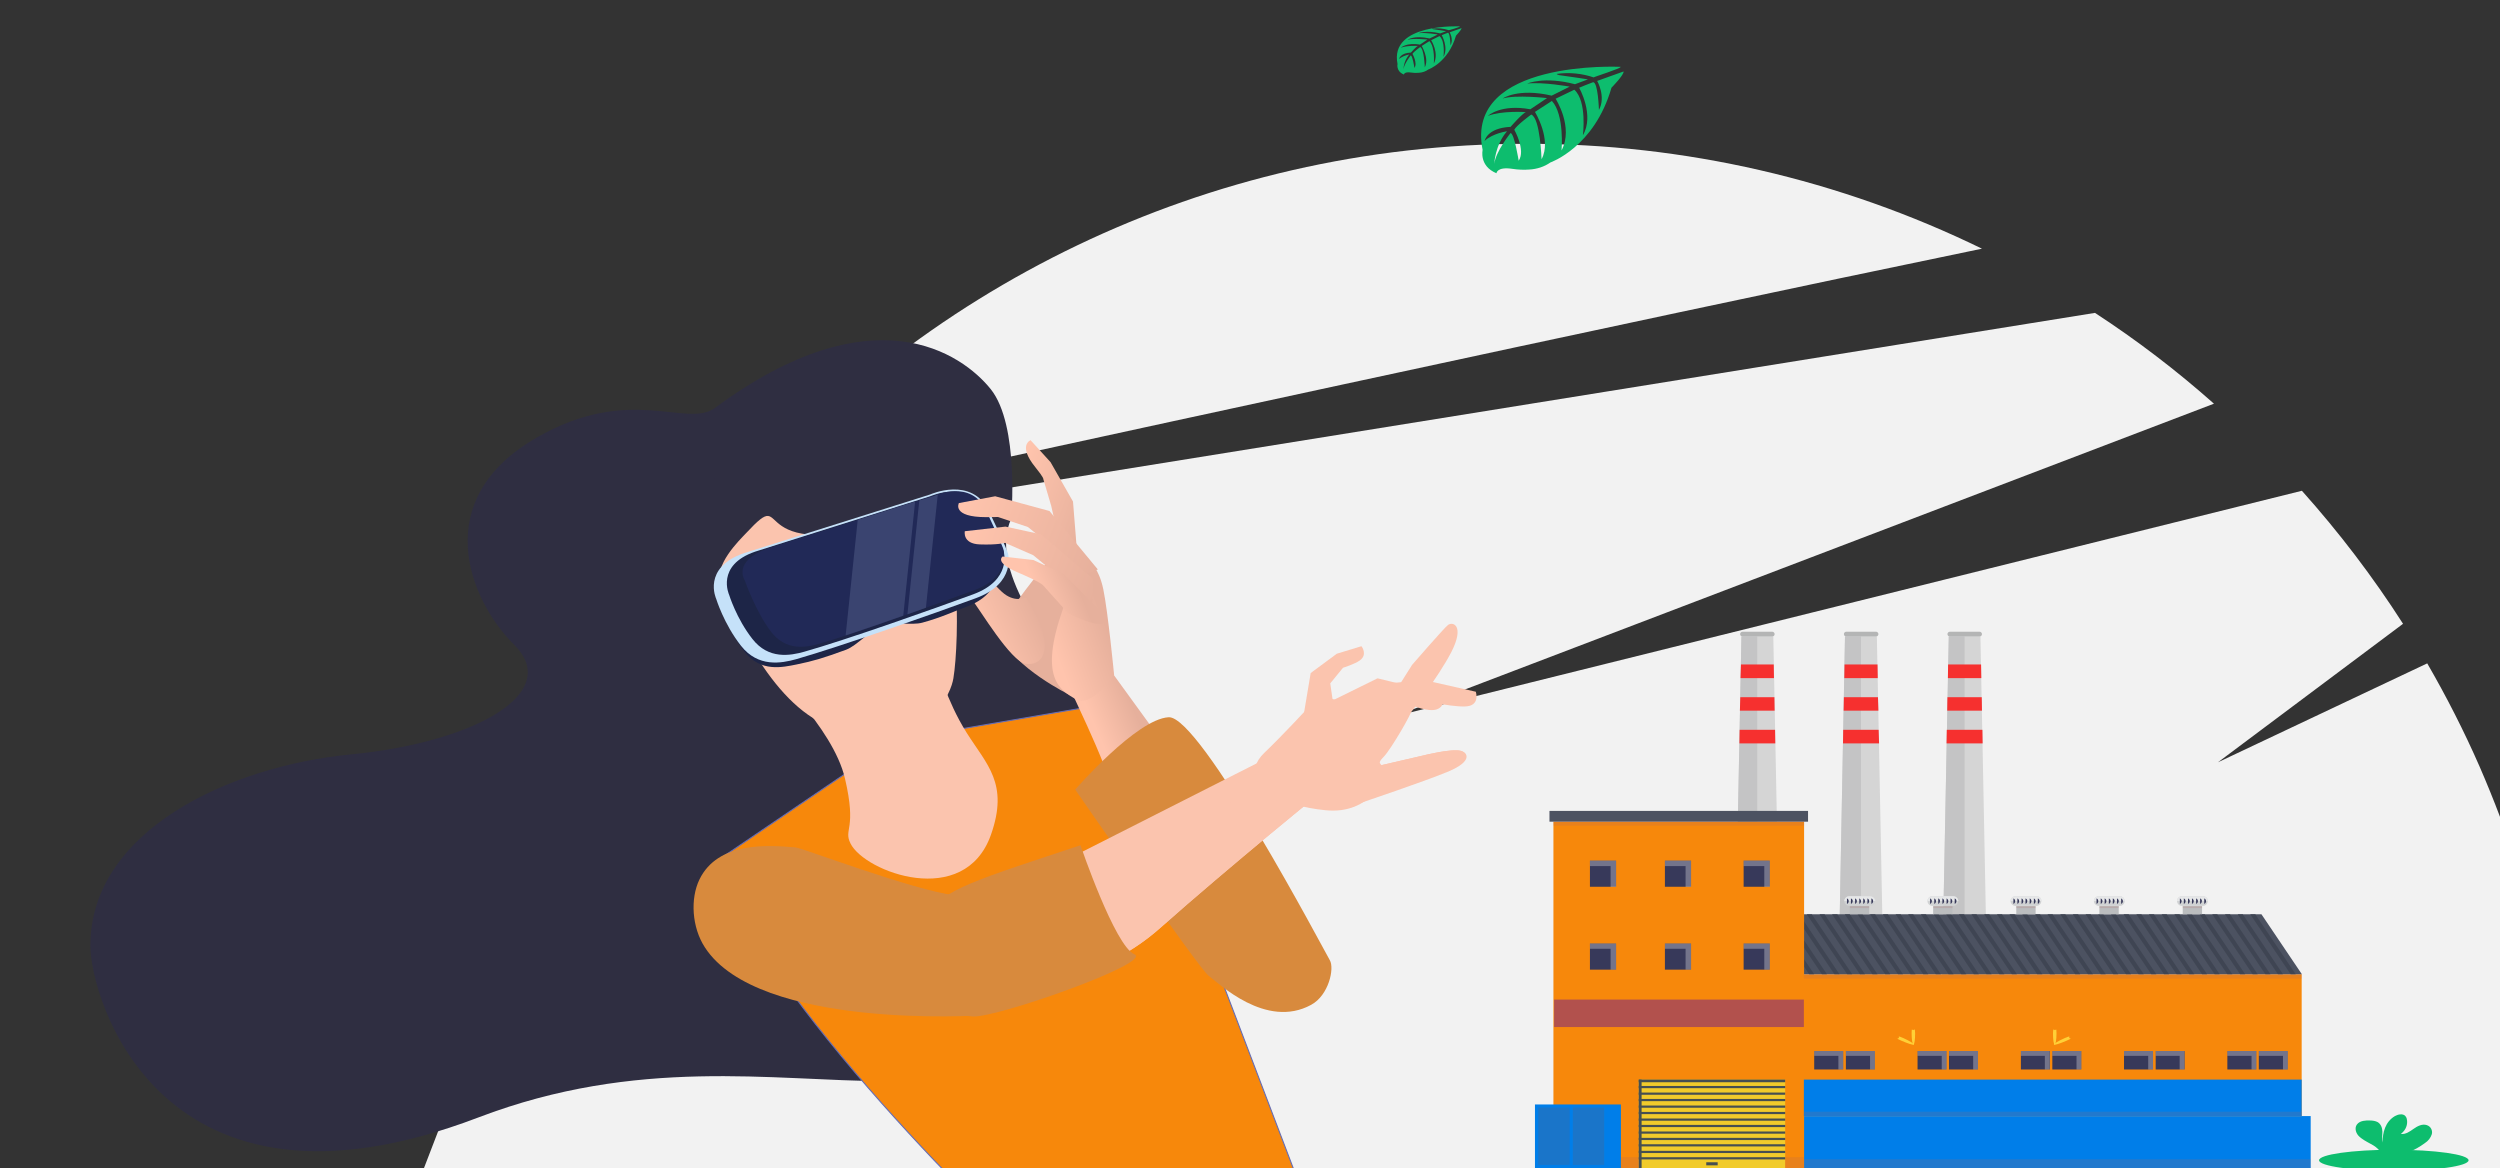 <?xml version="1.0" encoding="utf-8"?>
<!-- Generator: Adobe Illustrator 24.3.0, SVG Export Plug-In . SVG Version: 6.00 Build 0)  -->
<svg version="1.1" id="a47a0a21-9b01-4fbd-9b4d-87f66ed38e86"
	 xmlns="http://www.w3.org/2000/svg" xmlns:xlink="http://www.w3.org/1999/xlink" x="0px" y="0px" viewBox="0 0 1137 531.2"
	 style="enable-background:new 0 0 1137 531.2;" xml:space="preserve">
<rect x="0" y="0" width="1137" height="531.2" fill="#333333" stroke="none"/>
<style type="text/css">
	.st0{fill:#F2F2F2;}
	.st1{fill:#D5D5D5;}
	.st2{fill:#C4C4C5;}
	.st3{fill:#F6302F;}
	.st4{fill:#B4B5B5;}
	.st5{fill:#007EE9;}
	.st6{fill:#F7880B;}
	.st7{fill:#4C5261;}
	.st8{fill:#3F4553;}
	.st9{opacity:0.2;fill:#AC6761;}
	.st10{fill:#37395A;}
	.st11{opacity:0.3;fill:#FFFFFF;}
	.st12{fill:#BBBDBF;}
	.st13{fill:#D0D2D3;}
	.st14{fill:#E6E7E8;}
	.st15{fill:#F1CB2B;}
	.st16{opacity:0.2;fill:#83524B;}
	.st17{fill:#464F51;}
	.st18{fill:#B2514D;}
	.st19{fill:#0DBD6E;}
	.st20{fill:#FFD037;}
	.st21{fill:#2F2E41;}
	.st22{fill:#F7880B;stroke:#646CB5;stroke-width:0.501;stroke-miterlimit:10;}
	.st23{fill:#E6B09C;}
	.st24{fill:url(#SVGID_1_);}
	.st25{fill:url(#SVGID_2_);}
	.st26{fill:url(#SVGID_3_);}
	.st27{fill:url(#SVGID_4_);}
	.st28{fill:#FBC4AE;}
	.st29{fill:#1D2547;}
	.st30{fill:#C5E1F9;}
	.st31{fill:#212957;}
	.st32{fill:#D88A3D;}
	.st33{fill:#3A4470;}
	.st34{fill:url(#SVGID_5_);}
	.st35{fill:url(#SVGID_6_);}
	.st36{fill:url(#SVGID_7_);}
	.st37{fill:#FFB8B8;}
</style>
<path class="st0" d="M1137,371.5v166.3H190.3l45.6-118.5c16.7-64.1,46.7-123.9,88-175.7l628.9-101.3c19,12.4,37.1,26.2,54.1,41.3
	L634.2,325.8l412.7-102.6c16.9,18.9,32.3,39.1,46,60.5l-84.2,63l95.2-45c8.8,15.2,16.8,30.9,23.8,46.9
	C1131,356.2,1134.1,363.8,1137,371.5z"/>
<g>
	<g>
		<polygon class="st1" points="809.6,448.4 788.9,448.4 792,289.5 806.5,289.5 		"/>
		<polygon class="st2" points="799.2,289.5 792,289.5 788.9,448.4 799.2,448.4 		"/>
		<g>
			<polygon class="st3" points="806.7,302.2 791.8,302.2 791.6,308.4 806.8,308.4 			"/>
			<polygon class="st3" points="807,317.1 791.5,317.1 791.3,323.2 807.1,323.2 			"/>
			<polygon class="st3" points="807.3,331.9 791.2,331.9 791.1,338.1 807.4,338.1 			"/>
		</g>
		<path class="st4" d="M806,287.3h-13.5c-0.6,0-1.1,0.5-1.1,1.1l0,0c0,0.6,0.5,1.1,1.1,1.1H806c0.6,0,1.1-0.5,1.1-1.1v0
			C807.1,287.8,806.6,287.3,806,287.3z"/>
	</g>
	<g>
		<polygon class="st1" points="856.7,448.4 836.1,448.4 839.1,289.5 853.6,289.5 		"/>
		<polygon class="st2" points="846.4,289.5 839.1,289.5 836.1,448.4 846.4,448.4 		"/>
		<g>
			<polygon class="st3" points="853.9,302.2 838.9,302.2 838.8,308.4 854,308.4 			"/>
			<polygon class="st3" points="854.1,317.1 838.6,317.1 838.5,323.2 854.3,323.2 			"/>
			<polygon class="st3" points="854.4,331.9 838.3,331.9 838.2,338.1 854.6,338.1 			"/>
		</g>
		<path class="st4" d="M853.2,287.3h-13.5c-0.6,0-1.1,0.5-1.1,1.1l0,0c0,0.6,0.5,1.1,1.1,1.1h13.5c0.6,0,1.1-0.5,1.1-1.1l0,0
			C854.3,287.8,853.8,287.3,853.2,287.3z"/>
	</g>
	<g>
		<polygon class="st1" points="903.8,448.4 883.2,448.4 886.3,289.5 900.7,289.5 		"/>
		<polygon class="st2" points="893.5,289.5 886.3,289.5 883.2,448.4 893.5,448.4 		"/>
		<g>
			<polygon class="st3" points="901,302.2 886,302.2 885.9,308.4 901.1,308.4 			"/>
			<polygon class="st3" points="901.3,317.1 885.7,317.1 885.6,323.2 901.4,323.2 			"/>
			<polygon class="st3" points="901.6,331.9 885.4,331.9 885.3,338.1 901.7,338.1 			"/>
		</g>
		<path class="st4" d="M900.3,287.3h-13.5c-0.6,0-1.1,0.5-1.1,1.1l0,0c0,0.6,0.5,1.1,1.1,1.1h13.5c0.6,0,1.1-0.5,1.1-1.1l0,0
			C901.4,287.8,900.9,287.3,900.3,287.3z"/>
	</g>
	<rect x="820.4" y="507.6" class="st5" width="230.5" height="23.6"/>
	<rect x="820.4" y="443.1" class="st6" width="226.4" height="64.5"/>
	<polygon class="st7" points="1046.9,443.1 820.4,443.1 820.4,415.8 1028.5,415.8 	"/>
	<g>
		<polygon class="st8" points="1025.7,415.8 1023.4,415.8 1041.8,443.1 1044.1,443.1 		"/>
		<polygon class="st8" points="1020,415.8 1017.7,415.8 1036,443.1 1038.3,443.1 		"/>
		<polygon class="st8" points="1014.2,415.8 1011.9,415.8 1030.3,443.1 1032.6,443.1 		"/>
		<polygon class="st8" points="1008.4,415.8 1006.1,415.8 1024.5,443.1 1026.8,443.1 		"/>
		<polygon class="st8" points="1002.7,415.8 1000.4,415.8 1018.8,443.1 1021.1,443.1 		"/>
		<polygon class="st8" points="996.9,415.8 994.6,415.8 1013,443.1 1015.3,443.1 		"/>
		<polygon class="st8" points="991.2,415.8 988.9,415.8 1007.2,443.1 1009.5,443.1 		"/>
		<polygon class="st8" points="985.4,415.8 983.1,415.8 1001.5,443.1 1003.8,443.1 		"/>
		<polygon class="st8" points="979.6,415.8 977.3,415.8 995.7,443.1 998,443.1 		"/>
		<polygon class="st8" points="973.9,415.8 971.6,415.8 989.9,443.1 992.2,443.1 		"/>
		<polygon class="st8" points="968.1,415.8 965.8,415.8 984.2,443.1 986.5,443.1 		"/>
		<polygon class="st8" points="962.3,415.8 960,415.8 978.4,443.1 980.7,443.1 		"/>
		<polygon class="st8" points="956.6,415.8 954.3,415.8 972.6,443.1 975,443.1 		"/>
		<polygon class="st8" points="950.8,415.8 948.5,415.8 966.9,443.1 969.2,443.1 		"/>
		<polygon class="st8" points="945.1,415.8 942.7,415.8 961.1,443.1 963.4,443.1 		"/>
		<polygon class="st8" points="939.3,415.8 937,415.8 955.4,443.1 957.7,443.1 		"/>
		<polygon class="st8" points="933.5,415.8 931.2,415.8 949.6,443.1 951.9,443.1 		"/>
		<polygon class="st8" points="927.8,415.8 925.5,415.8 943.8,443.1 946.1,443.1 		"/>
		<polygon class="st8" points="922,415.8 919.7,415.8 938.1,443.1 940.4,443.1 		"/>
		<polygon class="st8" points="916.2,415.8 913.9,415.8 932.3,443.1 934.6,443.1 		"/>
		<polygon class="st8" points="910.5,415.8 908.2,415.8 926.5,443.1 928.9,443.1 		"/>
		<polygon class="st8" points="904.7,415.8 902.4,415.8 920.8,443.1 923.1,443.1 		"/>
		<polygon class="st8" points="898.9,415.8 896.6,415.8 915,443.1 917.3,443.1 		"/>
		<polygon class="st8" points="893.2,415.8 890.9,415.8 909.3,443.1 911.6,443.1 		"/>
		<polygon class="st8" points="887.4,415.8 885.1,415.8 903.5,443.1 905.8,443.1 		"/>
		<polygon class="st8" points="881.7,415.8 879.4,415.8 897.7,443.1 900,443.1 		"/>
		<polygon class="st8" points="875.9,415.8 873.6,415.8 892,443.1 894.3,443.1 		"/>
		<polygon class="st8" points="870.1,415.8 867.8,415.8 886.2,443.1 888.5,443.1 		"/>
		<polygon class="st8" points="864.4,415.8 862.1,415.8 880.4,443.1 882.7,443.1 		"/>
		<polygon class="st8" points="858.6,415.8 856.3,415.8 874.7,443.1 877,443.1 		"/>
		<polygon class="st8" points="852.8,415.8 850.5,415.8 868.9,443.1 871.2,443.1 		"/>
		<polygon class="st8" points="847.1,415.8 844.8,415.8 863.2,443.1 865.5,443.1 		"/>
		<polygon class="st8" points="841.3,415.8 839,415.8 857.4,443.1 859.7,443.1 		"/>
		<polygon class="st8" points="835.6,415.8 833.2,415.8 851.6,443.1 853.9,443.1 		"/>
		<polygon class="st8" points="829.8,415.8 827.5,415.8 845.9,443.1 848.2,443.1 		"/>
		<polygon class="st8" points="824,415.8 821.7,415.8 840.1,443.1 842.4,443.1 		"/>
		<polygon class="st8" points="818.3,415.8 816,415.8 834.3,443.1 836.6,443.1 		"/>
		<polygon class="st8" points="812.5,415.8 810.2,415.8 828.6,443.1 830.9,443.1 		"/>
		<polygon class="st8" points="806.7,415.8 804.4,415.8 822.8,443.1 825.1,443.1 		"/>
		<polygon class="st8" points="801,415.8 798.7,415.8 817,443.1 819.4,443.1 		"/>
	</g>
	<rect x="706.5" y="373.7" class="st6" width="114" height="157.5"/>
	<rect x="704.7" y="368.8" class="st7" width="117.6" height="4.9"/>
	<rect x="820.4" y="491" class="st5" width="226.4" height="16.6"/>
	<rect x="820.4" y="505.6" class="st9" width="226.4" height="2"/>
	<rect x="820.4" y="527.2" class="st9" width="230.5" height="4"/>
	<rect x="820.4" y="443.1" class="st9" width="226.4" height="2"/>
	<g>
		<rect x="825.1" y="478" class="st10" width="13.2" height="8.4"/>
		<polygon class="st11" points="825.1,478 825.1,480.2 836.1,480.2 836.1,486.4 838.3,486.4 838.3,478 		"/>
		<rect x="839.5" y="478" class="st10" width="13.2" height="8.4"/>
		<polygon class="st11" points="839.5,478 839.5,480.2 850.5,480.2 850.5,486.4 852.7,486.4 852.7,478 		"/>
	</g>
	<g>
		<rect x="872.1" y="478" class="st10" width="13.2" height="8.4"/>
		<polygon class="st11" points="872.1,478 872.1,480.2 883.1,480.2 883.1,486.4 885.3,486.4 885.3,478 		"/>
		<rect x="886.4" y="478" class="st10" width="13.2" height="8.4"/>
		<polygon class="st11" points="886.4,478 886.4,480.2 897.4,480.2 897.4,486.4 899.6,486.4 899.6,478 		"/>
	</g>
	<g>
		<rect x="919.1" y="478" class="st10" width="13.2" height="8.4"/>
		<polygon class="st11" points="919.1,478 919.1,480.2 930,480.2 930,486.4 932.2,486.4 932.2,478 		"/>
		<rect x="933.4" y="478" class="st10" width="13.2" height="8.4"/>
		<polygon class="st11" points="933.4,478 933.4,480.2 944.4,480.2 944.4,486.4 946.6,486.4 946.6,478 		"/>
	</g>
	<g>
		<rect x="966" y="478" class="st10" width="13.2" height="8.4"/>
		<polygon class="st11" points="966,478 966,480.2 977,480.2 977,486.4 979.2,486.4 979.2,478 		"/>
		<rect x="980.4" y="478" class="st10" width="13.2" height="8.4"/>
		<polygon class="st11" points="980.4,478 980.4,480.2 991.3,480.2 991.3,486.4 993.5,486.4 993.5,478 		"/>
	</g>
	<g>
		<rect x="1013" y="478" class="st10" width="13.2" height="8.4"/>
		<polygon class="st11" points="1013,478 1013,480.2 1024,480.2 1024,486.4 1026.2,486.4 1026.2,478 		"/>
		<rect x="1027.3" y="478" class="st10" width="13.2" height="8.4"/>
		<polygon class="st11" points="1027.3,478 1027.3,480.2 1038.3,480.2 1038.3,486.4 1040.5,486.4 1040.5,478 		"/>
	</g>
	<g>
		<rect x="841.3" y="412.1" class="st12" width="8.8" height="3.7"/>
		<path class="st13" d="M850.6,407.6h-9.6c-1.2,0-2.2,1-2.2,2.2l0,0c0,1.2,1,2.2,2.2,2.2h9.6c1.2,0,2.2-1,2.2-2.2l0,0
			C852.8,408.6,851.8,407.6,850.6,407.6z"/>
		<path class="st14" d="M850.6,407.6h-9.6c-1.2,0-2.2,1-2.2,2.2l0,0h14.1l0,0C852.8,408.6,851.8,407.6,850.6,407.6z"/>
		<path class="st10" d="M851.1,408.6v2.5c0.5-0.2,0.8-0.7,0.8-1.3C851.9,409.3,851.6,408.8,851.1,408.6z"/>
		<path class="st10" d="M849.3,408.6v2.5c0.5-0.2,0.8-0.7,0.8-1.3C850.1,409.3,849.8,408.8,849.3,408.6z"/>
		<path class="st10" d="M847.4,408.6v2.5c0.5-0.2,0.8-0.7,0.8-1.3C848.2,409.3,847.9,408.8,847.4,408.6z"/>
		<path class="st10" d="M845.6,408.6v2.5c0.5-0.2,0.8-0.7,0.8-1.3C846.4,409.3,846,408.8,845.6,408.6z"/>
		<path class="st10" d="M843.7,408.6v2.5c0.5-0.2,0.8-0.7,0.8-1.3C844.5,409.3,844.2,408.8,843.7,408.6z"/>
		<path class="st10" d="M841.8,408.6v2.5c0.5-0.2,0.8-0.7,0.8-1.3C842.7,409.3,842.3,408.8,841.8,408.6z"/>
		<path class="st10" d="M840,408.6v2.5c0.5-0.2,0.8-0.7,0.8-1.3C840.8,409.3,840.5,408.8,840,408.6z"/>
		<rect x="841.3" y="412.1" class="st9" width="8.8" height="0.9"/>
	</g>
	<g>
		<rect x="879.2" y="412.1" class="st12" width="8.8" height="3.7"/>
		<path class="st13" d="M888.4,407.6h-9.6c-1.2,0-2.2,1-2.2,2.2l0,0c0,1.2,1,2.2,2.2,2.2h9.6c1.2,0,2.2-1,2.2-2.2l0,0
			C890.6,408.6,889.6,407.6,888.4,407.6z"/>
		<path class="st14" d="M888.4,407.6h-9.6c-1.2,0-2.2,1-2.2,2.2l0,0h14.1l0,0C890.6,408.6,889.6,407.6,888.4,407.6z"/>
		<path class="st10" d="M889,408.6v2.5c0.5-0.2,0.8-0.7,0.8-1.3C889.8,409.3,889.5,408.8,889,408.6z"/>
		<path class="st10" d="M887.1,408.6v2.5c0.5-0.2,0.8-0.7,0.8-1.3C887.9,409.3,887.6,408.8,887.1,408.6z"/>
		<path class="st10" d="M885.3,408.6v2.5c0.5-0.2,0.8-0.7,0.8-1.3C886.1,409.3,885.7,408.8,885.3,408.6z"/>
		<path class="st10" d="M883.4,408.6v2.5c0.5-0.2,0.8-0.7,0.8-1.3C884.2,409.3,883.9,408.8,883.4,408.6z"/>
		<path class="st10" d="M881.5,408.6v2.5c0.5-0.2,0.8-0.7,0.8-1.3C882.4,409.3,882,408.8,881.5,408.6z"/>
		<path class="st10" d="M879.7,408.6v2.5c0.5-0.2,0.8-0.7,0.8-1.3C880.5,409.3,880.2,408.8,879.7,408.6z"/>
		<path class="st10" d="M877.8,408.6v2.5c0.5-0.2,0.8-0.7,0.8-1.3C878.6,409.3,878.3,408.8,877.8,408.6z"/>
		<rect x="879.2" y="412.1" class="st9" width="8.8" height="0.9"/>
	</g>
	<g>
		<rect x="917" y="412.1" class="st12" width="8.8" height="3.7"/>
		<path class="st13" d="M926.2,407.6h-9.6c-1.2,0-2.2,1-2.2,2.2l0,0c0,1.2,1,2.2,2.2,2.2h9.6c1.2,0,2.2-1,2.2-2.2l0,0
			C928.5,408.6,927.5,407.6,926.2,407.6z"/>
		<path class="st14" d="M926.2,407.6h-9.6c-1.2,0-2.2,1-2.2,2.2l0,0h14.1l0,0C928.5,408.6,927.5,407.6,926.2,407.6z"/>
		<path class="st10" d="M926.8,408.6v2.5c0.5-0.2,0.8-0.7,0.8-1.3C927.6,409.3,927.3,408.8,926.8,408.6z"/>
		<path class="st10" d="M925,408.6v2.5c0.5-0.2,0.8-0.7,0.8-1.3C925.8,409.3,925.4,408.8,925,408.6z"/>
		<path class="st10" d="M923.1,408.6v2.5c0.5-0.2,0.8-0.7,0.8-1.3C923.9,409.3,923.6,408.8,923.1,408.6z"/>
		<path class="st10" d="M921.2,408.6v2.5c0.5-0.2,0.8-0.7,0.8-1.3C922.1,409.3,921.7,408.8,921.2,408.6z"/>
		<path class="st10" d="M919.4,408.6v2.5c0.5-0.2,0.8-0.7,0.8-1.3C920.2,409.3,919.9,408.8,919.4,408.6z"/>
		<path class="st10" d="M917.5,408.6v2.5c0.5-0.2,0.8-0.7,0.8-1.3C918.3,409.3,918,408.8,917.5,408.6z"/>
		<path class="st10" d="M915.7,408.6v2.5c0.5-0.2,0.8-0.7,0.8-1.3C916.5,409.3,916.2,408.8,915.7,408.6z"/>
		<rect x="917" y="412.1" class="st9" width="8.8" height="0.9"/>
	</g>
	<g>
		<rect x="954.8" y="412.1" class="st12" width="8.8" height="3.7"/>
		<path class="st13" d="M964.1,407.6h-9.6c-1.2,0-2.2,1-2.2,2.2l0,0c0,1.2,1,2.2,2.2,2.2h9.6c1.2,0,2.2-1,2.2-2.2l0,0
			C966.3,408.6,965.3,407.6,964.1,407.6z"/>
		<path class="st14" d="M964.1,407.6h-9.6c-1.2,0-2.2,1-2.2,2.2l0,0h14.1l0,0C966.3,408.6,965.3,407.6,964.1,407.6z"/>
		<path class="st10" d="M964.7,408.6v2.5c0.5-0.2,0.8-0.7,0.8-1.3C965.5,409.3,965.1,408.8,964.7,408.6z"/>
		<path class="st10" d="M962.8,408.6v2.5c0.5-0.2,0.8-0.7,0.8-1.3C963.6,409.3,963.3,408.8,962.8,408.6z"/>
		<path class="st10" d="M960.9,408.6v2.5c0.5-0.2,0.8-0.7,0.8-1.3C961.8,409.3,961.4,408.8,960.9,408.6z"/>
		<path class="st10" d="M959.1,408.6v2.5c0.5-0.2,0.8-0.7,0.8-1.3C959.9,409.3,959.6,408.8,959.1,408.6z"/>
		<path class="st10" d="M957.2,408.6v2.5c0.5-0.2,0.8-0.7,0.8-1.3C958,409.3,957.7,408.8,957.2,408.6z"/>
		<path class="st10" d="M955.4,408.6v2.5c0.5-0.2,0.8-0.7,0.8-1.3C956.2,409.3,955.9,408.8,955.4,408.6z"/>
		<path class="st10" d="M953.5,408.6v2.5c0.5-0.2,0.8-0.7,0.8-1.3C954.3,409.3,954,408.8,953.5,408.6z"/>
		<rect x="954.8" y="412.1" class="st9" width="8.8" height="0.9"/>
	</g>
	<g>
		<rect x="992.7" y="412.1" class="st12" width="8.8" height="3.7"/>
		<path class="st13" d="M1001.9,407.6h-9.6c-1.2,0-2.2,1-2.2,2.2l0,0c0,1.2,1,2.2,2.2,2.2h9.6c1.2,0,2.2-1,2.2-2.2l0,0
			C1004.2,408.6,1003.2,407.6,1001.9,407.6z"/>
		<path class="st14" d="M1001.9,407.6h-9.6c-1.2,0-2.2,1-2.2,2.2l0,0h14.1l0,0C1004.2,408.6,1003.2,407.6,1001.9,407.6z"/>
		<path class="st10" d="M1002.5,408.6v2.5c0.5-0.2,0.8-0.7,0.8-1.3C1003.3,409.3,1003,408.8,1002.5,408.6z"/>
		<path class="st10" d="M1000.6,408.6v2.5c0.5-0.2,0.8-0.7,0.8-1.3C1001.5,409.3,1001.1,408.8,1000.6,408.6z"/>
		<path class="st10" d="M998.8,408.6v2.5c0.5-0.2,0.8-0.7,0.8-1.3C999.6,409.3,999.3,408.8,998.8,408.6z"/>
		<path class="st10" d="M996.9,408.6v2.5c0.5-0.2,0.8-0.7,0.8-1.3C997.7,409.3,997.4,408.8,996.9,408.6z"/>
		<path class="st10" d="M995.1,408.6v2.5c0.5-0.2,0.8-0.7,0.8-1.3C995.9,409.3,995.6,408.8,995.1,408.6z"/>
		<path class="st10" d="M993.2,408.6v2.5c0.5-0.2,0.8-0.7,0.8-1.3C994,409.3,993.7,408.8,993.2,408.6z"/>
		<path class="st10" d="M991.4,408.6v2.5c0.5-0.2,0.8-0.7,0.8-1.3C992.2,409.3,991.8,408.8,991.4,408.6z"/>
		<rect x="992.7" y="412.1" class="st9" width="8.8" height="0.9"/>
	</g>
	<g>
		<rect x="723.1" y="391.4" class="st10" width="11.9" height="11.9"/>
		<polygon class="st11" points="723.1,391.4 723.1,393.9 732.5,393.9 732.5,403.4 735,403.4 735,391.4 		"/>
	</g>
	<g>
		<rect x="757.2" y="391.4" class="st10" width="11.9" height="11.9"/>
		<polygon class="st11" points="757.2,391.4 757.2,393.9 766.6,393.9 766.6,403.4 769.1,403.4 769.1,391.4 		"/>
	</g>
	<g>
		<rect x="723.1" y="429.1" class="st10" width="11.9" height="11.9"/>
		<polygon class="st11" points="723.1,429.1 723.1,431.5 732.5,431.5 732.5,441 735,441 735,429.1 		"/>
	</g>
	<g>
		<rect x="757.2" y="429.1" class="st10" width="11.9" height="11.9"/>
		<polygon class="st11" points="757.2,429.1 757.2,431.5 766.6,431.5 766.6,441 769.1,441 769.1,429.1 		"/>
	</g>
	<g>
		<rect x="793" y="391.4" class="st10" width="11.9" height="11.9"/>
		<polygon class="st11" points="793,391.4 793,393.9 802.4,393.9 802.4,403.4 804.9,403.4 804.9,391.4 		"/>
	</g>
	<g>
		<rect x="793" y="429.1" class="st10" width="11.9" height="11.9"/>
		<polygon class="st11" points="793,429.1 793,431.5 802.4,431.5 802.4,441 804.9,441 804.9,429.1 		"/>
	</g>
	<rect x="745.3" y="491" class="st15" width="66.6" height="40.2"/>
	<rect x="698.1" y="502.3" class="st5" width="39.1" height="28.9"/>
	<rect x="699.6" y="503.7" class="st16" width="14.3" height="26.1"/>
	<rect x="715.3" y="503.7" class="st16" width="14.3" height="26.1"/>
	<rect x="706.5" y="373.7" class="st9" width="114" height="1.8"/>
	<rect x="745.3" y="491" class="st17" width="66.6" height="1.2"/>
	<rect x="745.3" y="493.9" class="st17" width="66.6" height="1"/>
	<rect x="745.3" y="496.9" class="st17" width="66.6" height="1"/>
	<rect x="745.3" y="499.8" class="st17" width="66.6" height="1"/>
	<rect x="745.3" y="502.8" class="st17" width="66.6" height="1"/>
	<rect x="745.3" y="505.7" class="st17" width="66.6" height="1"/>
	<rect x="745.3" y="508.7" class="st17" width="66.6" height="1"/>
	<rect x="745.3" y="511.6" class="st17" width="66.6" height="1"/>
	<rect x="745.3" y="514.6" class="st17" width="66.6" height="1"/>
	<rect x="745.3" y="517.5" class="st17" width="66.6" height="1"/>
	<rect x="745.3" y="520.4" class="st17" width="66.6" height="1"/>
	<rect x="745.3" y="523.4" class="st17" width="66.6" height="1"/>
	<rect x="745.3" y="526.3" class="st17" width="66.6" height="1"/>
	<rect x="776" y="528.6" class="st17" width="5.2" height="1.4"/>
	<rect x="745.3" y="491" class="st17" width="1.3" height="40.2"/>
	<rect x="737.2" y="526.3" class="st9" width="8.1" height="4.9"/>
	<rect x="811.9" y="526.3" class="st9" width="8.5" height="4.9"/>
	<rect x="706.8" y="454.6" class="st18" width="113.6" height="12.5"/>
</g>
<path class="st0" d="M901.4,113.1c-64.6-31.5-135.5-47.8-207.3-47.7c-146.2,0-276.9,66.3-363.8,170.5
	C479,203.3,737.9,146.9,901.4,113.1z"/>
<path class="st19" d="M737.1,30.4c0,0-71.2-3.6-62.8,37.8c0,0-1.7,7.3,6.3,10.6c0,0,0.1-3.1,7.3-2c2.6,0.4,5.2,0.5,7.7,0.3
	c3.5-0.2,6.8-1.3,9.5-3.2l0,0c0,0,20-6.9,27.8-34c0,0,5.8-5.9,5.5-7.4l-12,4.3c0,0,4.1,7.2,0.8,13.2c0,0-0.4-12.9-2.7-12.6
	c-0.5,0.1-6.3,2.5-6.3,2.5s7.1,12.5,1.7,21.6c0,0,2-15.4-3.9-20.7l-8.5,4.1c0,0,8.3,12.9,2.7,23.5c0,0,1.4-16.2-4.4-22.5l-7.7,5
	c0,0,7.8,12.7,3,21.5c0,0-0.6-18.8-4.7-20.3c0,0-6.7,4.9-7.7,6.9c0,0,5.3,9.3,2,14.1c0,0-2-12.5-3.7-12.6c0,0-6.7,8.3-7.4,14
	c0,0,0.3-8.5,5.8-14.8c0,0-6.5,0.9-10.2,4.4c0,0,1-5.9,11.8-6.4c0,0,5.5-6.3,7-6.7c0,0-10.8-0.8-17.3,1.7c0,0,5.8-5.5,19.3-3
	l7.6-5.1c0,0-14.2-1.6-20.2,0.2c0,0,6.9-4.9,22.3-1.3l8.2-4.1c0,0-12.1-2.2-19.3-1.4c0,0,7.6-3.4,21.7,0.3l5.9-2.2
	c0,0-8.9-1.4-11.5-1.7c-2.6-0.2-2.7-0.8-2.7-0.8c5.7-0.8,11.5-0.2,16.8,1.6C724.8,35,737.3,31.1,737.1,30.4z"/>
<path class="st19" d="M664,12c0,0-32.2-1.6-28.4,17.1c0,0-0.8,3.3,2.9,4.8c0,0,0.1-1.4,3.3-0.9c1.2,0.2,2.3,0.2,3.5,0.1
	c1.6-0.1,3.1-0.6,4.3-1.5l0,0c0,0,9-3.1,12.6-15.4c0,0,2.6-2.7,2.5-3.4l-5.4,1.9c0,0,1.9,3.2,0.4,5.9c0,0-0.2-5.8-1.2-5.7
	c-0.2,0-2.8,1.1-2.8,1.1s3.2,5.6,0.8,9.8c0,0,0.9-7-1.8-9.4l-3.8,1.9c0,0,3.7,5.8,1.2,10.6c0,0,0.7-7.3-2-10.2l-3.5,2.2
	c0,0,3.5,5.8,1.4,9.7c0,0-0.3-8.5-2.1-9.2c0,0-3,2.2-3.5,3.1c0,0,2.4,4.2,0.9,6.4c0,0-0.9-5.7-1.7-5.7c0,0-3,3.8-3.3,6.3
	c0.1-2.4,1-4.7,2.6-6.7c-1.7,0.3-3.3,1-4.6,2c0,0,0.5-2.7,5.4-2.9c0,0,2.5-2.9,3.2-3c0,0-4.9-0.3-7.8,0.8c0,0,2.6-2.5,8.7-1.4
	l3.4-2.3c0,0-6.4-0.7-9.1,0.1c0,0,3.1-2.2,10.1-0.6l3.7-1.8c0,0-5.5-1-8.7-0.6c0,0,3.4-1.5,9.8,0.1l2.7-1c0,0-4-0.7-5.2-0.8
	s-1.2-0.4-1.2-0.4c2.5-0.3,5.1-0.1,7.5,0.7C658.4,14,664.1,12.3,664,12z"/>
<path class="st20" d="M935.3,470c0,2.8-0.4,5.1-0.8,5.1c-0.5,0-0.8-2.3-0.8-5.1s0.5-1.5,0.9-1.5C935,468.5,935.3,467.2,935.3,470z"
	/>
<path class="st20" d="M939.9,473.3c-3,1.3-5.5,2.1-5.8,1.8c-0.2-0.3,2-1.7,5-3s1.8-0.4,2,0C941.4,472.4,942.9,472,939.9,473.3z"/>
<path class="st20" d="M869.4,470c0,2.8,0.4,5.1,0.8,5.1c0.5,0,0.8-2.3,0.8-5.1s-0.5-1.5-0.9-1.5C869.7,468.5,869.4,467.2,869.4,470z
	"/>
<path class="st20" d="M864.7,473.3c3,1.3,5.5,2.1,5.8,1.8c0.2-0.3-2-1.7-4.9-3s-1.8-0.4-2,0C863.3,472.4,861.8,472,864.7,473.3z"/>
<g>
	<g>
		<g>
			<path class="st21" d="M459.9,235.9c0,0,3.8-42.5-9.3-58.9c-13.1-16.3-53.5-44.6-125.4,8.5c-12.9,9.5-38.3-11-80.9,13.4
				c-49.7,28.4-30.9,74.1-10.4,94.4c22.1,22-18.5,44.4-74.3,49.8c-55.7,5.4-118.4,34.9-118.5,86.9c-0.1,24,31.8,133.4,176.5,78.2
				c144.8-55.2,243.9,43.8,315.6-97.6C557.6,362.4,439.7,280.9,459.9,235.9z"/>
			<path class="st21" d="M433.4,347.6l2.7-118.9c0,0-51.3,19.4-84.6-3.2c-33.3-22.6-58.9,4.5-58.9,47.5c0,43-2.6,58.8-56.3,83.7
				c-67.3,31.1-107.5,83.7-38.4,117.6c58.4,28.6,107.5-22.6,215,22.6C439.9,508.2,461.6,399.6,433.4,347.6z"/>
			<path class="st22" d="M327.7,390.4l79.1-53.7l100.7-17.3l85.3,224.1c0,0-124.2,26.1-126.3,25.4
				C464.5,568.2,340.2,450.1,327.7,390.4z"/>
			<g>
				<path class="st23" d="M486.4,316c0,0-24.9-12.1-31.6-26.9c-2.4-5.4,24.8-37.3,24.8-37.3S511.3,269.9,486.4,316z"/>
				
					<linearGradient id="SVGID_1_" gradientUnits="userSpaceOnUse" x1="35.811" y1="-120.198" x2="55.858" y2="-140.245" gradientTransform="matrix(0.935 0.354 -0.354 0.935 365.495 380.456)">
					<stop  offset="2.145460e-02" style="stop-color:#FFC4AD"/>
					<stop  offset="1" style="stop-color:#E6B09C"/>
				</linearGradient>
				<path class="st24" d="M466.6,271.6c0,0-3.7,2.3-8.8-0.8c-5.1-3-16.3-18.6-16.3-18.6s-10.5-6.7-8.9,2.4
					c1.6,9.1,5.8,13.4,9.3,17.9c3.6,4.4,17.8,28.5,24.7,29.4C473.6,302.9,481.6,296.2,466.6,271.6z"/>
				
					<linearGradient id="SVGID_2_" gradientUnits="userSpaceOnUse" x1="882.831" y1="-164.02" x2="899.989" y2="-181.676" gradientTransform="matrix(0.726 0.275 -0.292 0.773 -169.764 264.344)">
					<stop  offset="2.145460e-02" style="stop-color:#FFC4AD"/>
					<stop  offset="1" style="stop-color:#E6B09C"/>
				</linearGradient>
				<path class="st25" d="M504.1,303.6l67.2,92.6c9.2,18.1,10.7,53.1-10.1,45.1c-13.6-5.2-45.2-46.3-52.1-72.5
					c-6.9-26.2-24.4-57.4-23.1-58.3C497.7,302.6,501.1,299.7,504.1,303.6z"/>
				
					<linearGradient id="SVGID_3_" gradientUnits="userSpaceOnUse" x1="31.778" y1="-183.163" x2="71.939" y2="-183.163" gradientTransform="matrix(0.935 0.354 -0.354 0.935 365.495 380.456)">
					<stop  offset="2.145460e-02" style="stop-color:#FFC4AD"/>
					<stop  offset="1" style="stop-color:#E6B09C"/>
				</linearGradient>
				<path class="st26" d="M490.1,254.3l-2.1-26.2l-10.2-17.9l-9.1-10c0,0-5.9,2.3,2.1,12.2c4.2,5.2,3.7,5.5,3.7,5.5l3.6,12.2l5,22.3
					L490.1,254.3z"/>
				
					<linearGradient id="SVGID_4_" gradientUnits="userSpaceOnUse" x1="73.894" y1="-121.928" x2="93.653" y2="-139.552" gradientTransform="matrix(0.935 0.354 -0.354 0.935 365.495 380.456)">
					<stop  offset="2.145460e-02" style="stop-color:#FFC4AD"/>
					<stop  offset="1" style="stop-color:#E6B09C"/>
				</linearGradient>
				<path class="st27" d="M495.6,255.6c0,0,4.1,2.4,6.2,12.5c2.1,10.1,4.9,38.9,4.9,38.9s-10.5,15.3-17.5,11c-7-4.2-16.9-9.4-5.8-41
					C494.6,245.3,495.6,255.6,495.6,255.6z"/>
			</g>
			<path class="st28" d="M348.9,303.3c0,0,29.9,27.2,35.4,50.8c5.5,23.5-0.8,22.8,2.5,29.5c6.4,13,51.9,30.1,63.9-4
				c8.2-23.3-1.9-31.8-11.1-46.4c-9.2-14.6-13.3-30.6-13.3-30.6S353.2,309.7,348.9,303.3z"/>
			<path class="st28" d="M339.2,242.6c-2.8,3-14.9,14.6-11.4,23.3c8.9,22.3,28.7,62.4,57,66.4c39.7,5.7,47.8-17.6,48.8-23.8
				c2.8-16.6,3.8-80.1-13.1-74.8C332.8,261.5,362.3,217.8,339.2,242.6z"/>
			<path class="st29" d="M339.9,256.8l79.7-25.2c0,0,17.9-8.1,25.3,7.2c7.3,15.3,8.1,18,8.1,18s3.8,12.9-13.8,19.3
				c-5,1.8-11.2,4.8-19.8,7.1c-4.7,1.3-13.1-0.6-18.1,1.2c-5.2,1.8-11.4,9.2-16.5,11.1c-10.4,3.8-14.7,5.1-22.5,6.7
				c-6.5,1.3-16.3,3.6-23.6-5.7c-7.3-9.3-10.6-20.1-10.6-20.1S321.8,263.1,339.9,256.8z"/>
			<path class="st30" d="M338.3,251.6l84.7-26.7c0,0,19-8.6,26.8,7.6c7.8,16.2,8.6,19.1,8.6,19.1s4,13.7-14.7,20.5
				c-18.5,6.8-61.3,21.9-81.6,27.7c-6.8,1.9-17.3,3.8-25.1-6.1c-7.8-9.9-11.3-21.4-11.3-21.4S319.2,258.2,338.3,251.6z"/>
			<path class="st29" d="M343.4,250.9l79.7-25.2c0,0,17.9-8.1,25.3,7.2c7.3,15.3,8.1,18,8.1,18s3.8,12.9-13.9,19.4
				c-17.4,6.4-57.7,20.7-76.8,26.1c-6.4,1.8-16.3,3.6-23.6-5.8c-7.3-9.3-10.6-20.1-10.6-20.1S325.4,257.1,343.4,250.9z"/>
			<path class="st31" d="M349.5,249.3l75.6-23.9c0,0,16.6-7.7,23.5,7c6.9,14.7,7.7,17.3,7.7,17.3s3.6,12.4-12.7,18.5
				c-16.1,6-53.4,19.5-71.1,24.6c-5.9,1.7-15.1,3.4-21.9-5.6c-6.9-9-11.9-23.3-11.9-23.3S332.8,255.2,349.5,249.3z"/>
			<path class="st32" d="M489,359.1c0,0,27.9-32.1,42.5-32.9c14.5-0.8,71.1,106.8,73.3,110.5c2.2,3.7-0.5,16-8.5,20.3
				c-20.5,11.2-42.1-9.9-46.6-13.2C545.2,440.5,489,359.1,489,359.1z"/>
			<path class="st33" d="M384.6,289c7.9-2.6,17.2-5.8,26.2-9l5.4-51.9l-26.1,8.3L384.6,289z"/>
			<path class="st33" d="M418.1,227.6l-5.4,51.8c2.9-1,5.7-2,8.4-3l5.4-51.5c-0.9,0.3-1.4,0.6-1.4,0.6L418.1,227.6z"/>
			
				<linearGradient id="SVGID_5_" gradientUnits="userSpaceOnUse" x1="12.415" y1="-167.627" x2="82.217" y2="-167.627" gradientTransform="matrix(0.935 0.354 -0.354 0.935 365.495 380.456)">
				<stop  offset="2.145460e-02" style="stop-color:#FFC4AD"/>
				<stop  offset="1" style="stop-color:#E6B09C"/>
			</linearGradient>
			<path class="st34" d="M499.3,259l-22-26.6l-24.7-6.7l-16.5,3.1c0,0-3.4,6.4,12.4,6.4c15.8-0.1,4.7-0.3,4.7-0.3l14.3,4.8
				l26.4,21.3L499.3,259z"/>
			
				<linearGradient id="SVGID_6_" gradientUnits="userSpaceOnUse" x1="19.477" y1="-155.984" x2="85.45" y2="-155.984" gradientTransform="matrix(0.935 0.354 -0.354 0.935 365.495 380.456)">
				<stop  offset="2.145460e-02" style="stop-color:#FFC4AD"/>
				<stop  offset="1" style="stop-color:#E6B09C"/>
			</linearGradient>
			<path class="st35" d="M497.2,263.3l-23.8-20.3l-16.1-3.5l-18.5,2.1c0,0-1.2,5.7,6.8,6c8.1,0.3,11.5-0.7,11.5-0.7l12.8,5.6
				l26.9,22.1L497.2,263.3z"/>
			
				<linearGradient id="SVGID_7_" gradientUnits="userSpaceOnUse" x1="60.963" y1="-139.881" x2="74.501" y2="-152.536" gradientTransform="matrix(0.935 0.354 -0.354 0.935 365.495 380.456)">
				<stop  offset="2.145460e-02" style="stop-color:#FFC4AD"/>
				<stop  offset="1" style="stop-color:#E6B09C"/>
			</linearGradient>
			<path class="st36" d="M502.5,279.8L483.6,261l-13.6-6.3l-14-1.6c0,0-4,2.6,6.8,7.2c10.8,4.6,11.6,5.9,11.6,5.9l11.4,12.7
				C485.8,278.9,505.8,289.3,502.5,279.8z"/>
			<g>
				<path class="st28" d="M489.9,397.2c0,0-38.9,11.9-76.3,11.2c-37.3-0.7-41.5,36-28.6,43.4c12.9,7.4,80.2-1.6,99.9-6.8
					C504.6,439.8,516.2,398.8,489.9,397.2z"/>
				<path class="st28" d="M586.3,339.7l-131.8,66.8c0,0-19.1,26.4-6.6,36.3c9.7,7.6,48.6,6.9,79.8-20.8
					c31.2-27.7,75.8-63.9,75.8-63.9S591.2,340.2,586.3,339.7z"/>
				<path class="st28" d="M456.5,444.6c0.1-0.3,0.2-0.5,0.2-0.5l129.1-99.4c3.3-0.2,11,6.4,16.5,11.7c0.8,1.1,1.2,1.7,1.2,1.7
					s-44.6,36.2-75.8,63.9C502.1,444.8,472.8,446.8,456.5,444.6z"/>
				<g>
					<path class="st28" d="M630.1,321.6l12.1-19.2c0,0,15-17.3,16.4-18.2c2.2-1.6,7.6,0.3,1.5,12.3c-6.2,12-19.8,29.3-19.8,29.3
						L630.1,321.6z"/>
					<path class="st28" d="M600.1,316.4c0,0,11.8,3.4,16,3c4.2-0.5,24.5,4.5,25.6,4.1c1.1-0.3-9.1,17.4-12.4,20.7
						c-3.2,3.3-1.4,2.6,0.3,5.5c1.7,2.9-6,20.9-26.7,18.8c-20.7-2.1-23-8.4-26.7-11.3C572.5,354.3,599.5,317.1,600.1,316.4z"/>
					<path class="st28" d="M592.9,325.2l3.2-19.1l11.9-8.8l11.2-3.4c0,0,3,3.8-0.8,6.5c-2.2,1.6-7.6,3.3-7.6,3.3l-5.8,7.1l1.9,13.1
						C606.9,323.9,599.6,332.7,592.9,325.2z"/>
					<path class="st28" d="M631.5,315.1l2.1-4.5l14.2-1.3l23.4,5.3c0,0,2.2,6.6-5,6.7c-7.2,0.2-21.1-3.2-21.1-3.2
						S602.8,331.8,631.5,315.1z"/>
					<path class="st28" d="M606,318.6l20.5-10.1l15.9,3.9l14,6.8c0,0-0.3,4.3-6.4,3.7c-4.4-0.4-9.6-2.8-9.6-2.8l-9.9-2.4l-8.1,3.5
						C622.3,321.1,611.6,322.6,606,318.6z"/>
					<path class="st28" d="M628.3,348l19-4.4c0,0,13-3.3,17.2-2.1c2.9,0.8,5.5,4.6-5.8,9.4c-11.4,4.7-39.4,14.1-39.4,14.1
						S627.6,349.9,628.3,348z"/>
					<path class="st28" d="M666.5,343c-4.7,9.7-16.5,2.2-16.5,2.2l-22.9,5.1c0.6-1.1,1-1.9,1.1-2.3l19-4.4c0,0,13-3.3,17.2-2.1
						c0.9,0.3,1.8,0.8,2.2,1.6C666.7,343,666.6,342.9,666.5,343z"/>
					<path class="st28" d="M595.4,321.4c0,0-13,14-20.4,21c-8.8,8.4-1.9,16.5,2.1,19.6c3.9,3.1,16.1,5.9,16.7,3.3
						c0.6-2.7-16-10.6-10.3-17.1c5.7-6.4,24.7-17.2,23.1-26.2C604.9,313.1,598.3,318.5,595.4,321.4z"/>
					<path class="st28" d="M634.6,333.7c0,0-23.9,5.1-32,1.8c-2.2-0.9,8.5-8.2,7.9-11.9c-0.6-3.7,27.7-0.6,29.3,0.7
						C641.6,325.6,636.9,332.3,634.6,333.7z"/>
				</g>
			</g>
			<path class="st32" d="M445.8,461.8c0,0-17.7-13.8-19.4-28.9c-2.2-19.9,7.9-25.7,7.9-25.7c-19-2.3-69.5-21.6-72.5-21.8
				c-12.7-1.1-35.3-2.7-43.7,14.6c-4.2,8.7-3.5,21.7,2.5,30.9C345,468.5,445.8,461.8,445.8,461.8z"/>
			<path class="st32" d="M491.4,384.4c0,0,15.6,45.8,24.5,49.6c8.8,3.8-62.7,29-73.5,28.3c-29.3-1.8-18.5-36.2-18.1-46.5
				C424.7,405.5,447.8,399,491.4,384.4z"/>
		</g>
	</g>
</g>
<ellipse class="st19" cx="1088.7" cy="527.7" rx="34" ry="4.8"/>
<path class="st19" d="M1102.8,519.9c1.6-1,2.7-2.5,3.2-4.1c0.4-1.6-0.4-3.5-2.3-4.1c-2.1-0.7-4.3,0.5-6,1.7s-3.6,2.6-5.8,2.3
	c2.3-1.7,3.3-4.3,2.7-6.9c-0.1-0.5-0.4-1-0.8-1.4c-1.2-1-3.2-0.6-4.6,0.2c-4.4,2.6-5.6,7.5-5.6,12c-0.4-1.6-0.1-3.3-0.1-4.9
	c0-1.6-0.6-3.5-2.2-4.4c-1-0.5-2.2-0.7-3.4-0.7c-2-0.1-4.2,0.1-5.5,1.3c-1.7,1.5-1.2,4,0.2,5.6c1.5,1.6,3.7,2.7,5.7,3.8
	c1.6,0.8,3,1.9,4.1,3.2c0.1,0.2,0.2,0.4,0.3,0.6h12.4C1097.9,523.1,1100.5,521.6,1102.8,519.9z"/>
<path class="st37" d="M-323.8,104.7l-21.5,50.1c0,0-9.3,94.9,38.3,94.9s116.8-92.3,116.8-92.3s34.6-19.8,55.1-14.5
	c20.6,5.3,133.6,0,86-83.1c-47.7-83.1-130.8,0-130.8,0l-86,58l-44.8-34.3L-323.8,104.7z"/>
</svg>
